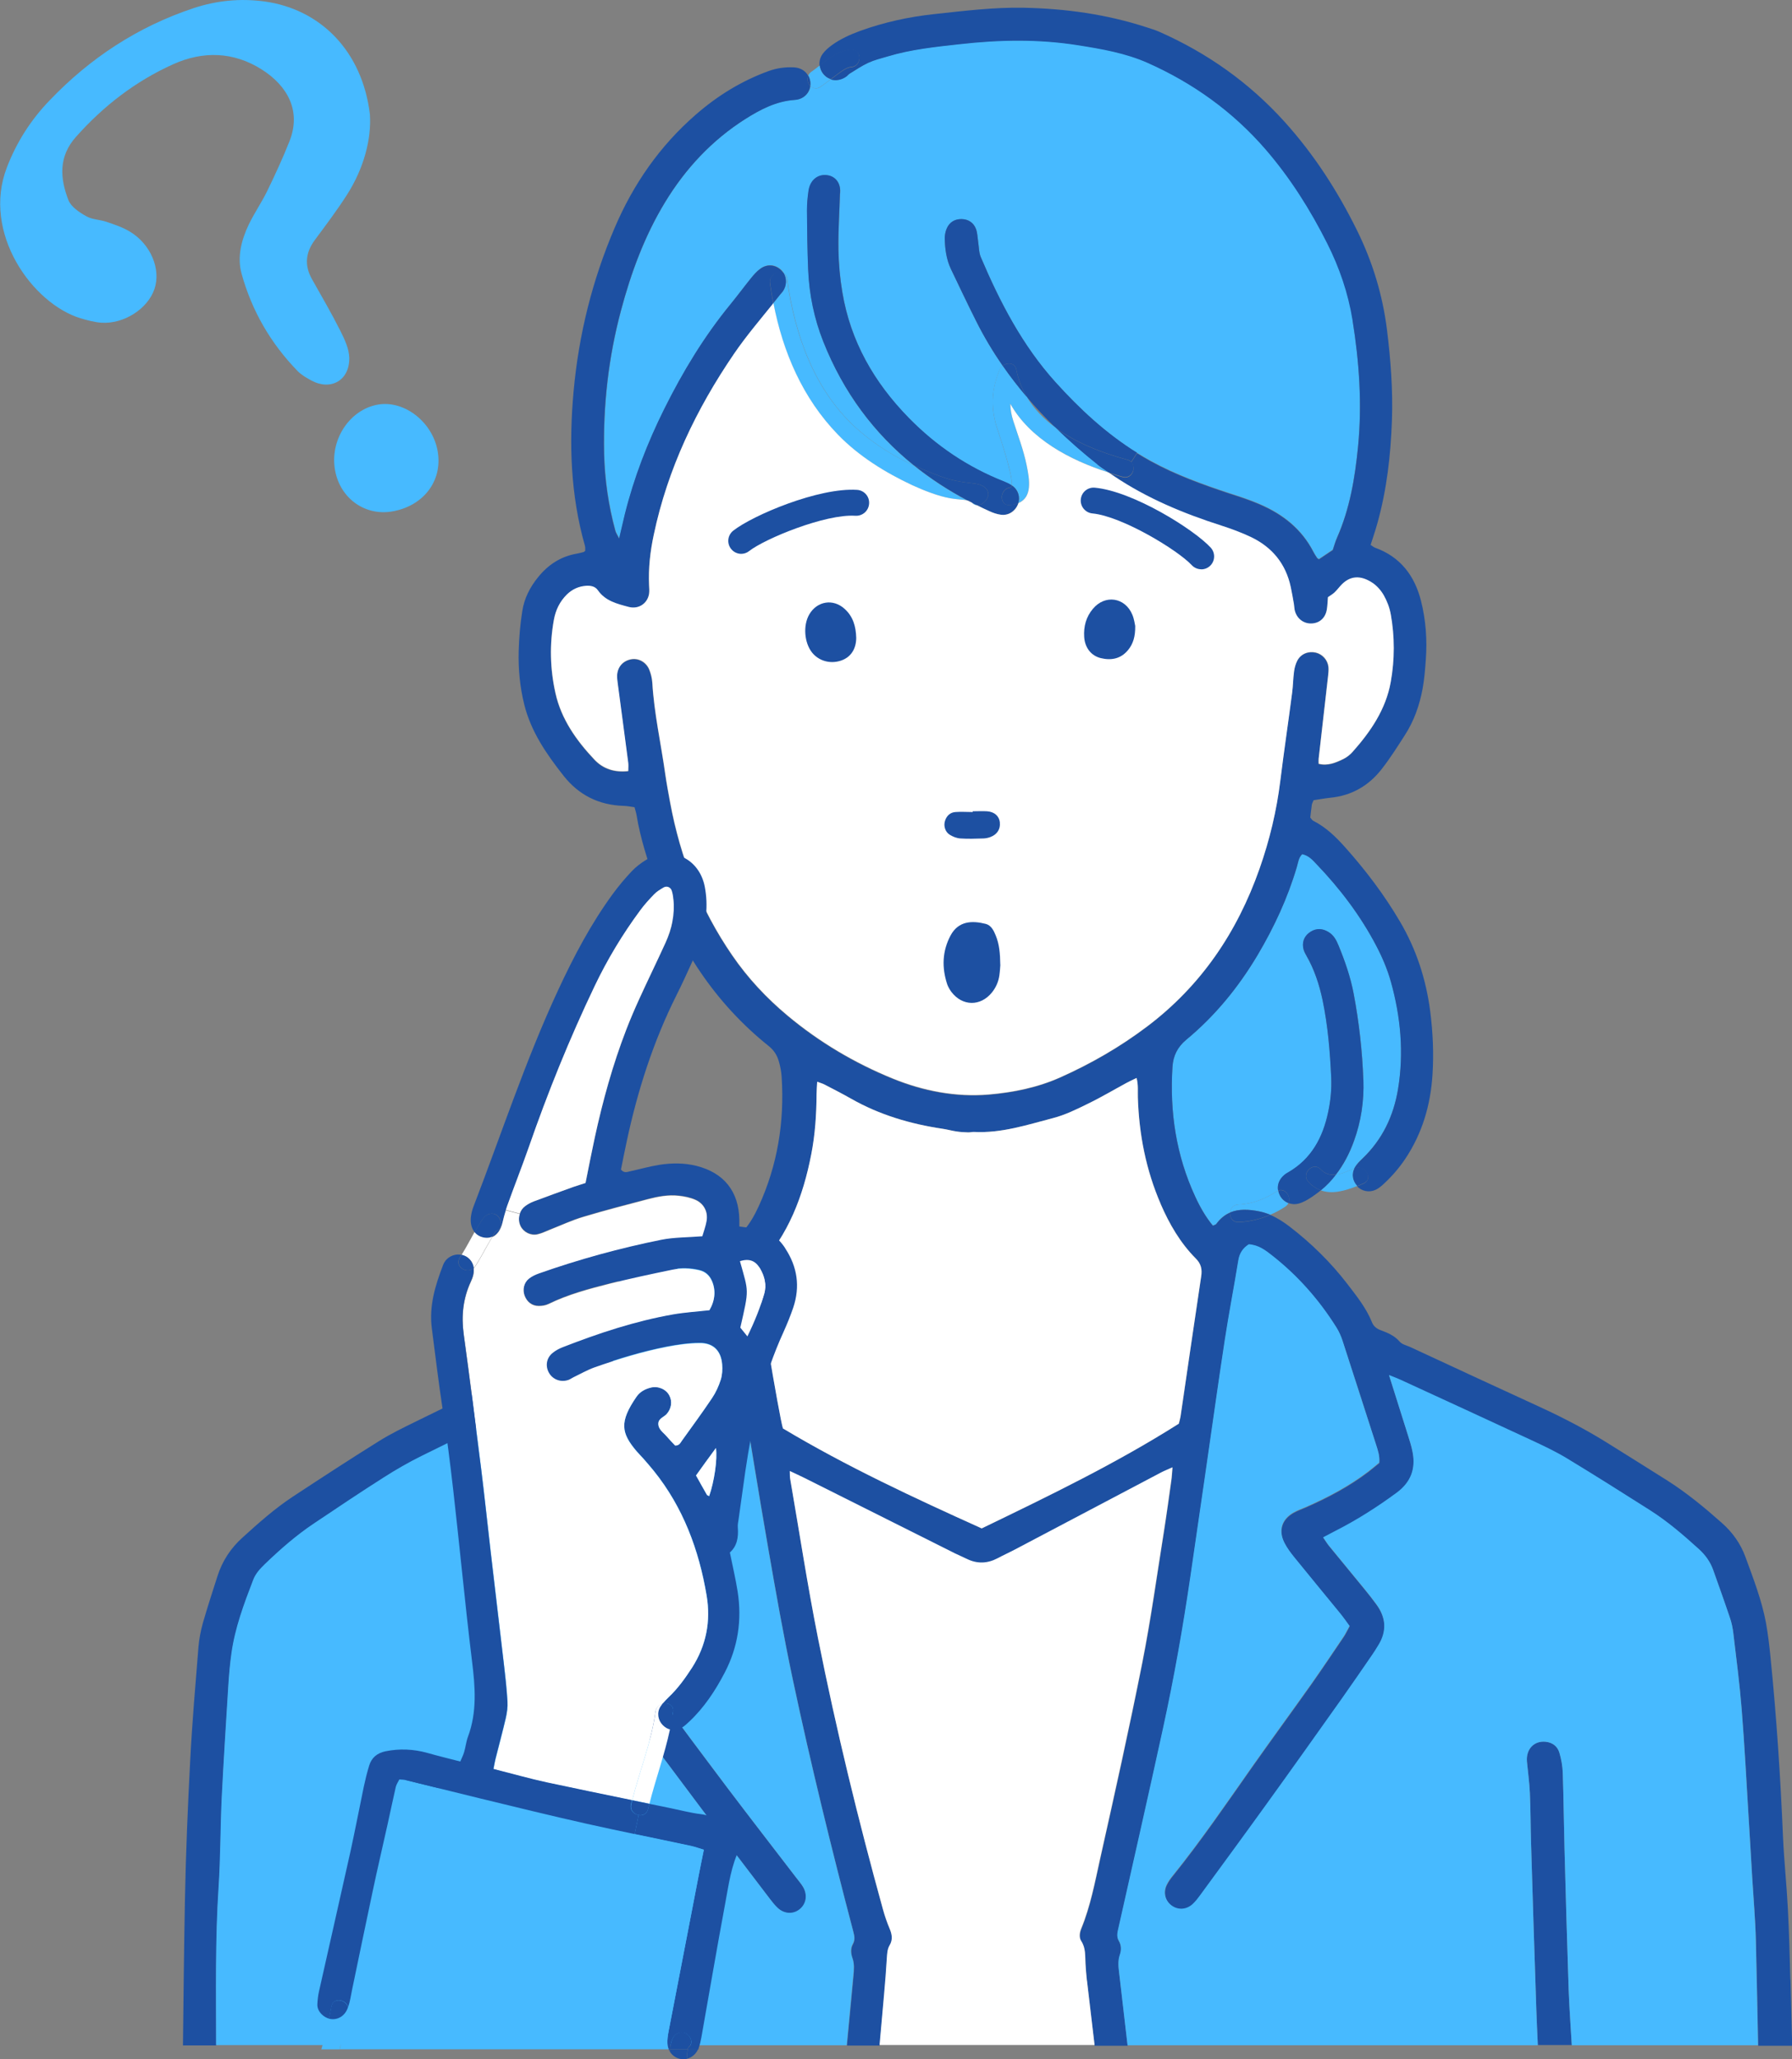 <?xml version="1.0" encoding="UTF-8"?>
<svg id="_イラスト" data-name="イラスト" xmlns="http://www.w3.org/2000/svg" viewBox="0 0 238.11 273.58">
  <rect x="0" y="0" width="238.11" height="273.58" fill="#808080" stroke="none"/>
  <defs>
    <style>
      .cls-1 {
        fill: #fff;
      }

      .cls-2 {
        fill: #47baff;
      }

      .cls-3 {
        fill: #1d50a2;
      }
    </style>
  </defs>
  <g>
    <g>
      <path class="cls-2" d="m184.82,130.4c1.3,4.67,1.75,9.44.95,14.26-.59,3.58-2.08,6.7-4.72,9.23-.37.35-.74.72-1,1.15-.04.06-.07.12-.1.18-.76.33-1.62.74-2.44.84,1.03-1.33,1.81-2.83,2.4-4.47.94-2.61,1.34-5.32,1.25-8.1-.14-3.84-.56-7.66-1.28-11.43-.42-2.2-1.15-4.32-2-6.4-.29-.72-.65-1.4-1.34-1.82-.77-.48-1.57-.53-2.36-.06-.77.48-1.15,1.2-1.02,2.11.05.36.23.73.42,1.06,1.06,1.85,1.72,3.85,2.16,5.92.71,3.39.99,6.84,1.15,10.29.07,1.55-.08,3.08-.4,4.58-.71,3.38-2.23,6.25-5.35,8.04-.17.09-.33.2-.48.32-.68.57-.97,1.33-.83,2.08-.08.03-.16.07-.25.13-1.47.97-3.24,1.66-5.01,1.71-.69.02-1.07.53-1.12,1.06-.68.29-1.31.78-1.85,1.53-.06.08-.21.1-.44.21-.96-1.16-1.71-2.48-2.35-3.87-2.53-5.47-3.4-11.23-3.02-17.21.09-1.48.66-2.64,1.83-3.62,3.83-3.17,6.94-6.98,9.48-11.25,2.2-3.71,4-7.58,5.22-11.72.17-.58.23-1.24.71-1.69.91.2,1.4.81,1.92,1.35,3.11,3.25,5.82,6.82,7.91,10.81.8,1.52,1.49,3.14,1.95,4.79Z"/>
      <path class="cls-2" d="m179.71,42.45c.9,5.58,1.29,11.18.74,16.84-.41,4.16-1.09,8.25-2.79,12.1-.23.52-.38,1.08-.57,1.64-.62.41-1.24.83-1.84,1.23-.13-.09-.2-.11-.23-.16-.18-.27-.36-.53-.5-.81-1.57-3.06-4.1-5.03-7.19-6.35-1.29-.56-2.63-.99-3.97-1.42-3.58-1.19-7.12-2.46-10.45-4.29-.62-.34-1.23-.7-1.83-1.07-4.1-2.55-7.61-5.82-10.84-9.39-4.39-4.86-7.36-10.6-9.9-16.57-.27-.62-.25-1.37-.36-2.05-.09-.56-.1-1.16-.28-1.69-.31-.86-1.02-1.33-1.92-1.34-.9-.02-1.62.41-1.98,1.26-.17.4-.26.86-.26,1.29.02,1.41.21,2.82.83,4.11,1.1,2.31,2.2,4.62,3.35,6.91,1.05,2.08,2.23,4.05,3.52,5.92-.19.14-.34.32-.43.54-1.02,2.51-1.18,4.81-.43,7.41.19.64,2.25,6.55,2.06,7.94-.31-.21-.66-.37-1-.51-4.83-1.9-9.04-4.74-12.67-8.45-4.6-4.69-7.74-10.15-8.83-16.69-.32-1.88-.49-3.81-.52-5.72-.04-2.43.13-4.86.2-7.28.21-1.45-.59-2.48-1.84-2.57-1.18-.09-2.12.71-2.33,2.05-.14.88-.22,1.78-.21,2.68.02,2.62.05,5.25.16,7.87.14,3.28.8,6.48,2.01,9.53,2.69,6.77,6.76,12.19,12.04,16.44-2.61-1.2-5-2.66-7.3-4.65-5.88-5.1-8.53-12.68-9.56-20.18-.05-.35-.21-.57-.42-.7-.08-.15-.2-.3-.33-.43-.78-.77-1.88-.88-2.8-.2-.46.33-.85.78-1.21,1.22-.92,1.14-1.8,2.33-2.73,3.47-3.51,4.28-6.35,8.98-8.81,13.92-2.23,4.48-4.03,9.13-5.24,13.99-.24.98-.46,1.96-.76,3.23-.26-.51-.44-.76-.51-1.04-.91-3.35-1.41-6.77-1.49-10.24-.14-6.43.58-12.78,2.24-19,1.34-5.03,3.13-9.89,5.84-14.36,2.73-4.5,6.24-8.27,10.7-11.1,2-1.26,4.09-2.36,6.55-2.53,1.14-.07,1.93-.85,2.07-1.84.32.35.83.49,1.34.13.47-.32.92-.68,1.38-1.02.67.21,1.44.08,2.09-.39.15-.11.27-.28.43-.38.82-.5,1.61-1.04,2.47-1.44.81-.37,1.69-.59,2.55-.84,3.14-.95,6.38-1.28,9.63-1.64,5.24-.59,10.46-.69,15.69.14,3.17.5,6.34,1.05,9.27,2.35,6.04,2.69,11.31,6.47,15.66,11.49,3.29,3.81,5.94,8.02,8.19,12.49,1.62,3.22,2.78,6.6,3.36,10.17Z"/>
      <path class="cls-3" d="m237.89,262.94c-.08-3.14-.17-6.27-.33-9.4-.16-3.13-.5-6.26-.64-9.39-.34-8.06-.87-16.11-1.68-24.13-.15-1.47-.32-2.93-.58-4.38-.56-3.03-1.68-5.9-2.73-8.78-.65-1.78-1.71-3.27-3.13-4.53-2.3-2.04-4.67-4-7.27-5.65-2.53-1.61-5.1-3.19-7.64-4.79-2.98-1.88-6.1-3.51-9.3-4.98-5.76-2.64-11.5-5.31-17.24-7.97-.47-.21-1.05-.33-1.36-.69-.71-.83-1.62-1.19-2.58-1.55-.48-.18-.89-.49-1.1-1.01-.77-1.93-2.07-3.53-3.31-5.15-2.2-2.86-4.76-5.36-7.61-7.56-.82-.63-1.68-1.19-2.61-1.58-1.34.58-2.78.92-4.21.97-.81.02-1.19-.64-1.12-1.27-.68.29-1.31.78-1.85,1.53-.06.08-.21.1-.44.21-.96-1.16-1.71-2.48-2.35-3.87-2.53-5.47-3.4-11.23-3.02-17.21.09-1.48.66-2.64,1.83-3.62,3.83-3.17,6.94-6.98,9.48-11.25,2.2-3.71,4-7.58,5.22-11.72.17-.58.23-1.24.71-1.69.91.2,1.4.81,1.92,1.35,3.11,3.25,5.82,6.82,7.91,10.81.8,1.52,1.49,3.14,1.95,4.79,1.3,4.67,1.75,9.44.95,14.26-.59,3.58-2.08,6.7-4.72,9.23-.37.35-.74.72-1,1.15-.04.06-.07.12-.1.18.02,0,.03-.01.05-.02,1.37-.58,2.56,1.43,1.18,2.02-.28.12-.56.24-.85.35.6.64,1.57.86,2.41.49.35-.15.66-.39.95-.64,1.14-1.03,2.16-2.18,3.02-3.46,2.27-3.39,3.38-7.15,3.64-11.19.18-2.82.06-5.62-.3-8.43-.55-4.25-1.84-8.23-4.01-11.92-2.08-3.55-4.55-6.81-7.28-9.87-1.25-1.4-2.56-2.68-4.26-3.54-.15-.08-.25-.27-.39-.43.07-.57.13-1.15.21-1.71.03-.18.14-.35.23-.59.73-.11,1.48-.25,2.24-.33,2.84-.28,5.11-1.61,6.83-3.83,1.1-1.41,2.06-2.93,3.03-4.44,1.24-1.9,1.98-4.02,2.39-6.23.23-1.26.33-2.54.42-3.81.2-2.64.01-5.27-.63-7.82-.84-3.35-2.74-5.88-6.12-7.09-.17-.06-.31-.2-.58-.37.3-.95.63-1.9.9-2.88,1.25-4.47,1.77-9.04,1.93-13.66.14-4.04-.16-8.05-.66-12.06-.58-4.63-1.92-9.01-3.97-13.17-2.59-5.25-5.74-10.14-9.68-14.49-4.66-5.15-10.21-9.08-16.56-11.89-.58-.26-1.2-.44-1.81-.64-5.28-1.71-10.71-2.46-16.24-2.57-3.98-.08-7.92.42-11.86.84-3.38.36-6.69,1.08-9.89,2.24-1.33.49-2.61,1.06-3.76,1.9-.45.33-.91.72-1.23,1.18-.34.48-.46,1.05-.39,1.57,1.26-.99,2.59-2.05,4.17-2.15,1.5-.09,1.49,2.25,0,2.33-.69.04-1.59.81-2.16,1.22-.18.13-.36.27-.54.4.67.21,1.44.08,2.09-.39.15-.11.27-.28.43-.38.82-.5,1.61-1.04,2.47-1.44.81-.37,1.69-.59,2.55-.84,3.14-.95,6.38-1.28,9.63-1.64,5.24-.59,10.46-.69,15.69.14,3.17.5,6.34,1.05,9.27,2.35,6.04,2.69,11.31,6.47,15.66,11.49,3.29,3.81,5.94,8.02,8.19,12.49,1.62,3.22,2.78,6.6,3.36,10.17.9,5.58,1.29,11.18.74,16.84-.41,4.16-1.09,8.25-2.79,12.1-.23.52-.38,1.08-.57,1.64-.62.41-1.24.83-1.84,1.23-.13-.09-.2-.11-.23-.16-.18-.27-.36-.53-.5-.81-1.57-3.06-4.1-5.03-7.19-6.35-1.29-.56-2.63-.99-3.97-1.42-3.58-1.19-7.12-2.46-10.45-4.29-.62-.34-1.23-.7-1.83-1.07l-.77,1.21c.74.72.1,2.3-1.13,1.97-.63-.17-1.26-.35-1.89-.56.25.16.49.32.74.49,4.4,2.95,9.23,4.95,14.24,6.56,1.33.43,2.66.92,3.93,1.52,2.83,1.34,4.64,3.55,5.3,6.65.16.75.29,1.51.42,2.26.06.32.06.64.14.95.32,1.08,1.24,1.71,2.31,1.62,1-.08,1.73-.75,1.92-1.83.1-.55.1-1.12.15-1.66.32-.22.61-.38.84-.6.28-.26.52-.56.77-.85,1.29-1.49,2.76-1.48,4.28-.47.62.41,1.16,1.03,1.53,1.67.43.76.77,1.63.92,2.5.52,2.98.52,5.99,0,8.98-.65,3.66-2.67,6.6-5.08,9.31-.33.37-.76.71-1.21.93-1.01.5-2.07.94-3.29.64,0-.3-.02-.49,0-.67.42-3.69.84-7.38,1.26-11.06.04-.38.08-.77.04-1.14-.1-.92-.8-1.69-1.67-1.9-.98-.24-1.98.15-2.46,1.05-.24.44-.38.95-.44,1.45-.13.95-.13,1.91-.26,2.87-.51,3.87-1.09,7.73-1.56,11.61-.49,4.02-1.43,7.93-2.77,11.74-2.96,8.42-7.75,15.52-14.93,20.95-3.6,2.72-7.46,4.95-11.56,6.77-3.01,1.34-6.22,2-9.48,2.27-4.41.37-8.69-.46-12.76-2.12-5.06-2.06-9.74-4.83-13.95-8.34-2.82-2.35-5.3-5-7.38-8.03-4.24-6.16-6.89-12.97-8.25-20.3-.23-1.26-.47-2.52-.65-3.78-.56-4.05-1.48-8.06-1.72-12.16-.03-.56-.18-1.14-.39-1.68-.41-1.04-1.46-1.61-2.45-1.41-1.08.21-1.79,1.04-1.84,2.15,0,.32.03.64.07.96.47,3.55.95,7.1,1.41,10.65.05.35,0,.71,0,1.09-1.83.2-3.33-.29-4.49-1.52-2.39-2.54-4.4-5.36-5.18-8.84-.71-3.22-.79-6.48-.21-9.73.23-1.29.78-2.43,1.72-3.36.71-.7,1.57-1.09,2.57-1.16.6-.04,1.19.07,1.55.59,1,1.44,2.57,1.81,4.11,2.22,1.28.34,2.48-.44,2.7-1.75.06-.37.03-.77,0-1.15-.1-2.25.15-4.48.62-6.68,1.84-8.78,5.65-16.7,10.67-24.06,1.6-2.34,3.44-4.51,5.23-6.72-.17-.88-.32-1.76-.44-2.65-.16-1.13,1.13-1.76,1.83-1.32-.08-.15-.2-.3-.33-.43-.78-.77-1.88-.88-2.8-.2-.46.33-.85.78-1.21,1.22-.92,1.14-1.8,2.33-2.73,3.47-3.51,4.28-6.35,8.98-8.81,13.92-2.23,4.48-4.03,9.13-5.24,13.99-.24.98-.46,1.96-.76,3.23-.26-.51-.44-.76-.51-1.04-.91-3.35-1.41-6.77-1.49-10.24-.14-6.43.58-12.78,2.24-19,1.34-5.03,3.13-9.89,5.84-14.36,2.73-4.5,6.24-8.27,10.7-11.1,2-1.26,4.09-2.36,6.55-2.53,1.14-.07,1.93-.85,2.07-1.84-.33-.35-.47-.91-.27-1.37-.32-.58-.93-1.07-1.9-1.12-1.17-.06-2.29.1-3.39.5-3.59,1.31-6.78,3.28-9.66,5.79-4.77,4.15-8.28,9.21-10.76,15.01-2.97,6.94-4.77,14.16-5.46,21.69-.63,6.94-.42,13.81,1.5,20.56.07.23.03.49.04.68-.12.09-.16.15-.22.16-.31.08-.62.17-.93.22-2.12.37-3.79,1.48-5.12,3.13-1.07,1.31-1.83,2.81-2.09,4.48-.28,1.76-.43,3.56-.48,5.34-.06,2.37.16,4.73.73,7.05.9,3.65,2.97,6.63,5.24,9.51,2.02,2.56,4.69,3.89,7.96,3.99.49.01.98.12,1.46.18.11.42.22.73.27,1.04.51,3.11,1.48,6.09,2.54,9.04,3.08,8.54,7.87,15.92,15.01,21.64.7.56,1.12,1.22,1.35,2.02.2.67.33,1.37.38,2.07.39,5.99-.54,11.74-3.05,17.21-.53,1.15-1.14,2.27-2.05,3.29-.25-.21-.46-.35-.62-.54-.88-1.08-2.05-1.44-3.39-1.49-1.45-.05-2.81.28-4.05.99-.94.54-1.86,1.14-2.68,1.84-2.69,2.29-5.16,4.8-7.19,7.7-1.03,1.46-2.15,2.88-2.78,4.58-.28.73-.84,1.09-1.5,1.38-.52.23-1.2.36-1.51.77-.59.77-1.41,1.08-2.2,1.47-5.86,2.88-11.73,5.72-17.58,8.6-1.67.82-3.35,1.63-4.91,2.61-3.85,2.4-7.66,4.89-11.45,7.38-2.41,1.59-4.56,3.51-6.7,5.45-1.56,1.41-2.66,3.1-3.3,5.09-.66,2.07-1.34,4.14-1.94,6.23-.29,1.04-.5,2.12-.59,3.2-.4,4.98-.83,9.95-1.09,14.94-.33,6.27-.59,12.54-.71,18.81-.12,6.39-.19,12.79-.26,19.18h4.43c0-7-.13-14,.33-21,.26-3.96.23-7.94.42-11.9.24-4.99.56-9.97.88-14.95.08-1.4.21-2.81.41-4.2.47-3.38,1.66-6.56,2.88-9.73.33-.86.93-1.52,1.58-2.14,2.03-1.96,4.15-3.81,6.5-5.38,3.08-2.07,6.17-4.13,9.3-6.13,1.61-1.03,3.29-1.99,5-2.84,6.13-3.04,12.29-6.02,18.44-9.02.34-.16.69-.28,1.24-.51-.13.68-.19,1.17-.32,1.63-.51,1.78-1.06,3.55-1.59,5.33-.29.98-.61,1.96-.82,2.96-.47,2.27.1,4.19,2.1,5.54.32.22.62.45.94.67,2.3,1.63,4.73,3.04,7.29,4.25.56.27,1.12.57,1.81.93-.43.59-.78,1.11-1.17,1.61-1.81,2.33-3.67,4.61-5.42,6.98-1.8,2.43-1.79,3.81-.19,6.32.17.27.35.54.54.8,1.43,1.97,2.84,3.94,4.29,5.9,3.32,4.47,6.64,8.94,9.99,13.39,3.04,4.04,6.11,8.05,9.17,12.08.31.41.63.82,1,1.16.91.85,2.09.9,2.96.18.86-.7,1.05-1.89.43-2.95-.26-.44-.61-.83-.91-1.23-3.04-3.96-6.1-7.9-9.11-11.89-3.32-4.39-6.6-8.81-9.87-13.24-1.45-1.95-2.83-3.95-4.22-5.94-.29-.41-.49-.88-.77-1.39.43-.61.82-1.19,1.25-1.74,1.93-2.47,3.89-4.93,5.8-7.41.55-.71,1.08-1.45,1.45-2.25.69-1.54.17-2.92-1.32-3.74-.5-.28-1.05-.45-1.58-.7-1.9-.91-3.83-1.78-5.69-2.75-1.53-.8-2.93-1.82-4.19-2.84-.3-.99,0-1.77.25-2.56,1.37-4.6,2.75-9.19,4.15-13.78.2-.67.47-1.33.82-1.93,2.15-3.61,4.83-6.77,8.05-9.46.63-.53,1.33-1,2.06-1.4.42-.23.94-.27,1.3-.36.92.66,1.31,1.41,1.45,2.35.15,1.01.48,1.99.66,2.99.7,3.97,1.4,7.94,2.06,11.91,1.25,7.45,2.43,14.91,3.72,22.34,1.02,5.86,2.05,11.73,3.29,17.55,2.38,11.2,5.11,22.33,8.02,33.4.15.57.26,1.09-.06,1.66-.32.58-.27,1.25-.05,1.87.27.75.2,1.51.13,2.27-.3,3.1-.59,6.21-.88,9.31h4.35c.2-2.21.39-4.42.59-6.63.15-1.65.28-3.31.38-4.97.04-.58.06-1.14.37-1.66.44-.72.33-1.44,0-2.2-.35-.82-.64-1.67-.88-2.53-3.29-11.91-6.22-23.9-8.63-36.01-1.4-7.03-2.48-14.11-3.7-21.17-.05-.29-.04-.59-.06-1.09.75.36,1.32.61,1.88.89,6.69,3.35,13.38,6.7,20.08,10.06.52.26,1.05.47,1.57.73,1.36.67,2.71.63,4.05-.07.79-.42,1.6-.79,2.4-1.21,6.45-3.4,12.9-6.81,19.35-10.2.44-.23.91-.41,1.52-.69-.06.68-.08,1.18-.15,1.68-.32,2.28-.63,4.56-.99,6.83-.93,5.81-1.72,11.65-2.87,17.42-1.73,8.72-3.67,17.41-5.61,26.08-.7,3.11-1.28,6.27-2.5,9.25-.23.56-.31,1.19,0,1.68.61.93.5,1.96.56,2.97.05.77.1,1.54.19,2.3.33,2.85.67,5.71,1.01,8.56h4.39c-.37-3.19-.73-6.38-1.11-9.56-.1-.83-.2-1.64.08-2.46.21-.63.21-1.28-.13-1.86-.33-.56-.19-1.1-.06-1.67,1.99-8.87,4.01-17.72,5.94-26.6,1.46-6.69,2.65-13.43,3.64-20.21.67-4.56,1.33-9.12,1.99-13.68.85-5.89,1.67-11.78,2.57-17.67.54-3.54,1.23-7.06,1.8-10.59.16-.97.63-1.63,1.39-2.11,1.3.07,2.22.79,3.12,1.5,3.4,2.68,6.23,5.88,8.53,9.55.34.54.6,1.14.8,1.74,1.51,4.62,3,9.25,4.48,13.88.23.72.48,1.45.4,2.34-.46.37-.94.78-1.44,1.17-2.56,1.95-5.39,3.44-8.32,4.73-.53.23-1.07.42-1.58.7-1.62.89-2.1,2.41-1.24,4.07.35.68.82,1.3,1.3,1.9,2.01,2.49,4.06,4.95,6.08,7.43.44.54.84,1.11,1.26,1.69-.3.54-.51,1-.79,1.42-1.43,2.12-2.86,4.25-4.33,6.34-2.59,3.66-5.24,7.27-7.82,10.93-3.42,4.87-6.78,9.79-10.51,14.43-.32.39-.63.82-.85,1.27-.49,1-.21,2.11.64,2.74.86.63,1.97.59,2.81-.18.37-.34.69-.76.99-1.17,2.91-3.98,5.83-7.95,8.71-11.95,3.4-4.73,6.78-9.47,10.15-14.22,1.37-1.93,2.71-3.89,4.05-5.84.26-.37.48-.76.72-1.13,1.21-1.9,1.1-3.75-.23-5.54-.49-.67-1-1.33-1.53-1.97-1.58-1.94-3.17-3.86-4.75-5.79-.26-.32-.48-.69-.77-1.11.63-.34,1.13-.61,1.64-.86,2.86-1.45,5.55-3.16,8.13-5.07,1.86-1.37,2.54-3.14,2.12-5.36-.08-.44-.19-.88-.32-1.3-.35-1.16-.73-2.32-1.09-3.48-.54-1.7-1.07-3.4-1.73-5.49.77.31,1.18.46,1.58.65,5.75,2.64,11.51,5.28,17.25,7.96,1.62.76,3.26,1.52,4.78,2.44,3.72,2.25,7.4,4.58,11.07,6.91,2.33,1.48,4.41,3.28,6.46,5.13.87.79,1.54,1.7,1.94,2.82.75,2.11,1.5,4.22,2.22,6.34.22.66.37,1.37.45,2.06.4,3.37.84,6.74,1.11,10.12.38,4.72.62,9.45.91,14.18.17,2.68.32,5.37.48,8.05.17,2.81.42,5.62.49,8.43.11,4.65.21,9.3.3,13.95h4.51c-.07-2.92-.14-5.84-.22-8.76Zm-78.28-93.35c-.93,6.2-1.83,12.4-2.74,18.6-.05.31-.14.62-.23.95-8.35,5.28-17.2,9.57-26.19,13.91-8.97-4.04-17.94-8.21-26.41-13.28-.47-1.44-3.5-19.59-3.53-21.05.09-.13.19-.3.32-.43,3.94-4.22,5.89-9.37,6.97-14.92.52-2.64.69-5.33.71-8.02,0-.5.05-.99.08-1.64.41.15.7.23.97.37,1.19.62,2.39,1.23,3.55,1.89,3.78,2.15,7.86,3.35,12.14,3.99.63.09,1.25.27,1.88.36.5.08,1.01.1,1.52.12.26,0,.51-.07.77-.06,3.64.19,7.06-.94,10.51-1.84,1.59-.41,3.11-1.16,4.6-1.89,1.78-.87,3.49-1.88,5.23-2.82.38-.21.77-.38,1.27-.62.25.96.14,1.78.17,2.58.15,4.91,1.08,9.65,3.04,14.17,1.16,2.67,2.6,5.15,4.65,7.22.72.72.87,1.45.73,2.41Z"/>
      <path class="cls-3" d="m208.43,264.28c-.21-6.27-.38-12.53-.55-18.8-.09-3.32-.12-6.65-.23-9.98-.03-.88-.19-1.78-.44-2.63-.25-.85-.9-1.38-1.82-1.48-1.55-.17-2.65.98-2.5,2.63.13,1.4.33,2.79.39,4.19.1,2.24.09,4.48.16,6.72.22,7.29.44,14.58.69,21.86.06,1.63.13,3.27.21,4.9h4.51c-.14-2.48-.33-4.95-.42-7.42Z"/>
      <path class="cls-3" d="m180.01,155.19c1.37-.58,2.56,1.43,1.18,2.02-.28.12-.56.24-.85.35-.01-.01-.03-.03-.04-.04-.59-.66-.74-1.52-.34-2.31.02,0,.03-.01.05-.02Z"/>
      <path class="cls-3" d="m181.16,143.47c.1,2.78-.3,5.49-1.25,8.1-.59,1.64-1.37,3.15-2.4,4.47-.72.09-1.42-.05-2.01-.68-1.02-1.11-2.66.55-1.65,1.65.51.56,1.07.92,1.65,1.12-.4.34-.83.65-1.28.95-.48.31-.99.61-1.53.78-.52.17-1.05.14-1.51-.04.4-.85-.41-2.03-1.36-1.66-.14-.75.15-1.51.83-2.08.14-.12.31-.23.48-.32,3.12-1.79,4.64-4.65,5.35-8.04.32-1.5.47-3.03.4-4.58-.16-3.45-.44-6.9-1.15-10.29-.44-2.07-1.09-4.07-2.16-5.92-.19-.33-.37-.69-.42-1.06-.13-.91.25-1.64,1.02-2.11.78-.48,1.58-.42,2.36.06.7.42,1.05,1.1,1.34,1.82.85,2.07,1.59,4.19,2,6.4.71,3.77,1.14,7.59,1.28,11.43Z"/>
      <path class="cls-2" d="m180.3,157.52s.03.03.04.04c-1.61.64-3.31,1.13-4.83.58.76-.63,1.43-1.33,2.01-2.09.82-.1,1.68-.51,2.44-.84-.4.78-.25,1.64.34,2.31Z"/>
      <path class="cls-3" d="m175.51,155.37c.58.63,1.28.77,2.01.68-.58.77-1.25,1.47-2.01,2.09-.58-.21-1.13-.56-1.65-1.12-1.02-1.1.63-2.76,1.65-1.65Z"/>
      <path class="cls-3" d="m169.83,158.18c.95-.36,1.76.81,1.36,1.66-.47-.18-.87-.53-1.12-.99-.12-.22-.2-.44-.23-.67Z"/>
      <path class="cls-2" d="m171.19,159.84c-.08.18-.22.35-.43.48-.62.41-1.28.77-1.98,1.06-.48-.2-.97-.35-1.48-.45-1.36-.27-2.69-.34-3.85.15.05-.54.43-1.04,1.12-1.06,1.77-.05,3.54-.74,5.01-1.71.08-.06.16-.1.25-.13.04.22.12.45.23.67.25.46.65.81,1.12.99Z"/>
      <path class="cls-3" d="m168.78,161.38c-1.34.58-2.78.92-4.21.97-.81.02-1.19-.64-1.12-1.27,1.16-.49,2.49-.42,3.85-.15.51.1,1,.26,1.48.45Z"/>
      <path class="cls-3" d="m151.08,60.15l-.77,1.21c-.13-.13-.29-.23-.51-.28-3.25-.88-6.77-2.21-9.58-4.28-1.32-1.29-2.59-2.64-3.78-4.05-.65-1.08-1.12-2.28-1.39-3.62-.19-.97-1.2-1.01-1.82-.54-1.3-1.87-2.48-3.84-3.52-5.92-1.15-2.28-2.24-4.6-3.35-6.91-.62-1.3-.8-2.7-.83-4.11,0-.43.09-.9.26-1.29.36-.85,1.08-1.27,1.98-1.26.91.02,1.61.49,1.92,1.34.19.53.2,1.13.28,1.69.11.69.09,1.43.36,2.05,2.54,5.97,5.52,11.71,9.9,16.57,3.23,3.58,6.74,6.84,10.84,9.39Z"/>
      <path class="cls-3" d="m150.31,61.36c.74.72.1,2.3-1.13,1.97-.63-.17-1.26-.35-1.89-.56-.5-.33-1.01-.66-1.48-1.03-1.96-1.56-3.83-3.2-5.6-4.93,2.81,2.07,6.33,3.4,9.58,4.28.22.06.39.16.51.28Z"/>
      <path class="cls-2" d="m145.81,61.73c.47.37.98.7,1.48,1.03-5.14-1.64-10.43-4.45-13.05-9.12.01.74.13,1.48.39,2.27.63,1.96,1.36,3.86,1.77,5.87.42,2.03.76,4.25-1.09,5.05.25-.8,0-1.69-.7-2.24-.06-.04-.11-.08-.17-.12.2-1.39-1.87-7.3-2.06-7.94-.75-2.6-.59-4.9.43-7.41.09-.22.24-.4.43-.54,1,1.45,2.07,2.83,3.21,4.16.94,1.6,2.25,2.93,3.78,4.05,1.76,1.74,3.64,3.37,5.6,4.93Z"/>
      <path class="cls-3" d="m134.6,64.6c.7.55.95,1.44.7,2.24-.29.13-.65.22-1.06.27-1.49.17-1.48-2.17,0-2.33.11-.01.17-.12.19-.29.06.04.12.08.17.12Z"/>
      <path class="cls-3" d="m135.3,66.84c-.02.06-.04.12-.06.17-.38.94-1.3,1.52-2.29,1.37-.5-.07-1-.24-1.46-.45-.57-.26-1.13-.52-1.68-.8.21.01.43-.04.66-.19.41-.27.62-.5.8-.96.14-.38-.02-.87-.3-1.13-.51-.5-1.22-.58-1.9-.66-1.39-.16-2.62-.36-3.94-.85-1.28-.47-2.52-.97-3.7-1.52-5.27-4.24-9.35-9.67-12.04-16.44-1.21-3.05-1.87-6.25-2.01-9.53-.11-2.62-.14-5.24-.16-7.87,0-.89.08-1.79.21-2.68.21-1.34,1.16-2.14,2.33-2.05,1.26.09,2.05,1.12,1.84,2.57-.07,2.43-.24,4.86-.2,7.28.03,1.91.2,3.84.52,5.72,1.09,6.53,4.23,11.99,8.83,16.69,3.63,3.71,7.84,6.55,12.67,8.45.35.14.7.3,1,.51-.02.18-.08.28-.19.29-1.48.17-1.49,2.51,0,2.33.42-.05.77-.14,1.06-.27Z"/>
      <path class="cls-3" d="m135.05,49.13c.26,1.34.74,2.54,1.39,3.62-1.14-1.33-2.21-2.72-3.21-4.16.63-.47,1.63-.43,1.82.54Z"/>
      <path class="cls-3" d="m130.97,64.85c.28.27.44.76.3,1.13-.18.46-.39.69-.8.96-.23.15-.45.21-.66.19-.23-.11-.46-.23-.69-.35-.07-.07-.12-.14-.16-.21-.13-.02-.26-.05-.39-.07-2.58-1.37-4.96-2.92-7.14-4.68,1.19.55,2.42,1.05,3.7,1.52,1.32.49,2.55.69,3.94.85.69.08,1.39.16,1.9.66Z"/>
      <path class="cls-2" d="m129.12,66.79c.23.12.46.24.69.35-.27-.01-.51-.15-.69-.35Z"/>
      <path class="cls-3" d="m128.96,66.58c.05.07.1.14.16.21-.19-.09-.37-.19-.56-.28.13.03.27.06.39.07Z"/>
      <path class="cls-2" d="m128.56,66.5c-.19-.04-.37-.08-.48-.09-.61-.06-1.22-.11-1.82-.21-1.59-.27-3.58-1.06-5.06-1.74-3.59-1.68-7.1-3.85-9.88-6.72-4.69-4.84-7.31-10.96-8.57-17.47.3-.38.61-.76.91-1.14.12-.15.27-.28.37-.44.5-.74.52-1.68.1-2.39.21.13.37.35.42.7,1.04,7.5,3.69,15.08,9.56,20.18,2.3,1.99,4.69,3.45,7.3,4.65,2.18,1.76,4.56,3.31,7.14,4.68Z"/>
      <path class="cls-3" d="m113.08,6.56c1.5-.09,1.49,2.25,0,2.33-.69.04-1.59.81-2.16,1.22-.18.13-.36.27-.54.4-.27-.08-.52-.22-.74-.42-.41-.36-.66-.86-.73-1.39,1.26-.99,2.59-2.05,4.17-2.15Z"/>
      <g>
        <path class="cls-2" d="m204.13,266.8c-.25-7.29-.47-14.58-.69-21.86-.07-2.24-.06-4.48-.16-6.72-.06-1.4-.26-2.8-.39-4.19-.14-1.65.95-2.8,2.5-2.63.92.1,1.58.62,1.82,1.48.25.85.41,1.75.44,2.63.11,3.32.14,6.65.23,9.98.17,6.27.34,12.54.55,18.8.09,2.48.28,4.95.42,7.42h24.75c-.09-4.65-.19-9.3-.3-13.95-.07-2.81-.32-5.62-.49-8.43-.16-2.68-.31-5.37-.48-8.05-.29-4.73-.53-9.46-.91-14.18-.27-3.38-.71-6.75-1.11-10.12-.08-.69-.22-1.4-.45-2.06-.71-2.12-1.47-4.23-2.22-6.34-.39-1.11-1.06-2.03-1.94-2.82-2.04-1.85-4.13-3.65-6.46-5.13-3.67-2.33-7.35-4.66-11.07-6.91-1.53-.92-3.16-1.69-4.78-2.44-5.74-2.67-11.5-5.31-17.25-7.96-.4-.19-.82-.34-1.58-.65.66,2.09,1.19,3.79,1.73,5.49.36,1.16.74,2.32,1.09,3.48.13.42.24.86.32,1.3.42,2.23-.27,3.99-2.12,5.36-2.58,1.9-5.27,3.62-8.13,5.07-.51.26-1.01.53-1.64.86.29.43.51.79.77,1.11,1.58,1.94,3.17,3.86,4.75,5.79.53.64,1.04,1.3,1.53,1.97,1.33,1.79,1.44,3.64.23,5.54-.24.38-.46.77-.72,1.13-1.34,1.95-2.68,3.9-4.05,5.84-3.37,4.75-6.74,9.5-10.15,14.22-2.88,4-5.8,7.97-8.71,11.95-.3.41-.62.83-.99,1.17-.84.77-1.96.82-2.81.18-.85-.63-1.13-1.74-.64-2.74.22-.46.52-.88.85-1.27,3.73-4.64,7.09-9.56,10.51-14.43,2.58-3.66,5.23-7.28,7.82-10.93,1.47-2.09,2.9-4.22,4.33-6.34.28-.42.49-.88.79-1.42-.42-.58-.82-1.15-1.26-1.69-2.02-2.48-4.07-4.94-6.08-7.43-.48-.59-.95-1.22-1.3-1.9-.86-1.66-.38-3.18,1.24-4.07.5-.28,1.05-.47,1.58-.7,2.94-1.29,5.76-2.78,8.32-4.73.5-.38.98-.8,1.44-1.17.08-.89-.17-1.62-.4-2.34-1.49-4.63-2.98-9.26-4.48-13.88-.2-.6-.46-1.2-.8-1.74-2.3-3.67-5.12-6.87-8.53-9.55-.9-.71-1.82-1.42-3.12-1.5-.75.48-1.23,1.13-1.39,2.11-.57,3.53-1.26,7.05-1.8,10.59-.9,5.88-1.71,11.77-2.57,17.67-.66,4.56-1.33,9.12-1.99,13.68-.99,6.78-2.18,13.52-3.64,20.21-1.93,8.88-3.95,17.73-5.94,26.6-.13.56-.27,1.11.06,1.67.35.58.35,1.24.13,1.86-.28.82-.18,1.63-.08,2.46.38,3.19.73,6.38,1.11,9.56h54.52c-.08-1.63-.15-3.26-.21-4.9Z"/>
        <path class="cls-2" d="m53.86,260.65c0-7.88,0-14.6,0-21.32,0-1.21.05-2.43.14-3.64.04-.5.18-1.01.38-1.47.46-1.02,1.46-1.47,2.54-1.23.94.21,1.63,1.03,1.71,2.06.02.26.04.53-.03.77-.4,1.32-.28,2.67-.28,4-.04,8.39-.05,16.77-.12,25.15-.02,2.25-.13,4.49-.22,6.74h54.53c.3-3.1.59-6.21.88-9.31.07-.77.14-1.52-.13-2.27-.22-.62-.28-1.28.05-1.87.32-.57.21-1.08.06-1.66-2.91-11.07-5.64-22.2-8.02-33.4-1.24-5.82-2.27-11.69-3.29-17.55-1.3-7.44-2.48-14.9-3.72-22.34-.67-3.97-1.36-7.95-2.06-11.91-.18-1-.51-1.98-.66-2.99-.14-.95-.53-1.69-1.45-2.35-.36.09-.89.14-1.3.36-.72.4-1.42.87-2.06,1.4-3.22,2.69-5.9,5.85-8.05,9.46-.35.6-.62,1.26-.82,1.93-1.4,4.59-2.78,9.18-4.15,13.78-.24.79-.55,1.58-.25,2.56,1.26,1.02,2.66,2.04,4.19,2.84,1.87.98,3.79,1.85,5.69,2.75.52.25,1.08.42,1.58.7,1.49.82,2.01,2.2,1.32,3.74-.36.8-.9,1.55-1.45,2.25-1.91,2.48-3.87,4.94-5.8,7.41-.43.55-.82,1.13-1.25,1.74.28.51.49.98.77,1.39,1.39,1.99,2.78,3.99,4.22,5.94,3.27,4.43,6.56,8.85,9.87,13.24,3.01,3.98,6.07,7.92,9.11,11.89.31.41.65.79.91,1.23.62,1.06.43,2.24-.43,2.95-.87.72-2.06.67-2.96-.18-.37-.35-.69-.76-1-1.16-3.06-4.02-6.14-8.04-9.17-12.08-3.35-4.45-6.67-8.92-9.99-13.39-1.45-1.96-2.87-3.93-4.29-5.9-.19-.26-.37-.53-.54-.8-1.6-2.51-1.61-3.88.19-6.32,1.75-2.37,3.61-4.65,5.42-6.98.38-.5.73-1.01,1.17-1.61-.69-.36-1.24-.66-1.81-.93-2.55-1.2-4.98-2.62-7.29-4.25-.32-.22-.62-.46-.94-.67-2-1.35-2.57-3.27-2.1-5.54.21-1,.53-1.98.82-2.96.52-1.78,1.07-3.55,1.59-5.33.14-.47.19-.96.32-1.63-.56.23-.91.35-1.24.51-6.15,3-12.31,5.99-18.44,9.02-1.71.85-3.39,1.81-5,2.84-3.13,1.99-6.22,4.06-9.3,6.13-2.35,1.57-4.47,3.43-6.5,5.38-.65.63-1.26,1.28-1.58,2.14-1.22,3.17-2.41,6.34-2.88,9.73-.2,1.39-.32,2.8-.41,4.2-.31,4.99-.63,9.97-.88,14.95-.19,3.96-.16,7.94-.42,11.9-.46,7-.33,14-.33,21h24.81c.15-4.07.24-8.14.33-11.05Z"/>
      </g>
      <g>
        <path class="cls-1" d="m184.79,81.58c-.15-.86-.49-1.74-.92-2.5-.37-.64-.91-1.27-1.53-1.67-1.52-1-2.99-1.02-4.28.47-.25.29-.49.59-.77.85-.23.21-.51.37-.84.6-.05.54-.05,1.11-.15,1.66-.19,1.08-.92,1.75-1.92,1.83-1.07.09-1.99-.55-2.31-1.62-.09-.3-.09-.63-.14-.95-.13-.76-.26-1.51-.42-2.26-.66-3.1-2.47-5.3-5.3-6.65-1.27-.6-2.59-1.09-3.93-1.52-5.02-1.61-9.85-3.61-14.24-6.56-.24-.16-.49-.32-.74-.49-5.14-1.64-10.43-4.45-13.05-9.12.01.74.13,1.48.39,2.27.63,1.96,1.36,3.86,1.77,5.87.42,2.03.76,4.25-1.09,5.05-.02.06-.04.12-.06.17-.38.94-1.3,1.52-2.29,1.37-.5-.07-1-.24-1.46-.45-.57-.26-1.13-.52-1.68-.8-.27-.01-.51-.15-.69-.35-.19-.09-.37-.19-.56-.28-.19-.04-.37-.08-.48-.09-.61-.06-1.22-.11-1.82-.21-1.59-.27-3.58-1.06-5.06-1.74-3.59-1.68-7.1-3.85-9.88-6.72-4.69-4.84-7.31-10.96-8.57-17.47-1.78,2.21-3.63,4.38-5.23,6.72-5.02,7.35-8.82,15.28-10.67,24.06-.47,2.19-.72,4.42-.62,6.68.02.38.05.77,0,1.15-.21,1.3-1.41,2.09-2.7,1.75-1.54-.41-3.11-.78-4.11-2.22-.35-.51-.95-.63-1.55-.59-1,.07-1.85.46-2.57,1.16-.94.93-1.49,2.07-1.72,3.36-.59,3.26-.51,6.52.21,9.73.77,3.47,2.78,6.3,5.18,8.84,1.16,1.23,2.66,1.71,4.49,1.52,0-.38.04-.74,0-1.09-.46-3.55-.94-7.1-1.41-10.65-.04-.32-.08-.64-.07-.96.05-1.12.76-1.94,1.84-2.15,1-.2,2.05.37,2.45,1.41.21.53.35,1.11.39,1.68.24,4.1,1.15,8.1,1.72,12.16.18,1.27.42,2.53.65,3.78,1.36,7.33,4.01,14.14,8.25,20.3,2.08,3.03,4.56,5.68,7.38,8.03,4.21,3.51,8.89,6.28,13.95,8.34,4.07,1.65,8.35,2.48,12.76,2.12,3.26-.28,6.47-.93,9.48-2.27,4.1-1.83,7.97-4.06,11.56-6.77,7.18-5.42,11.97-12.53,14.93-20.95,1.34-3.81,2.28-7.72,2.77-11.74.48-3.88,1.06-7.74,1.56-11.61.13-.95.13-1.92.26-2.87.07-.5.21-1.01.44-1.45.48-.9,1.48-1.28,2.46-1.05.87.21,1.57.97,1.67,1.9.04.37,0,.77-.04,1.14-.42,3.69-.84,7.38-1.26,11.06-.02.18,0,.37,0,.67,1.22.3,2.27-.14,3.29-.64.45-.22.88-.56,1.21-.93,2.41-2.71,4.43-5.66,5.08-9.31.53-2.98.53-5.99,0-8.98Z"/>
        <path class="cls-1" d="m154.23,159.96c-1.96-4.52-2.89-9.26-3.04-14.17-.03-.8.08-1.62-.17-2.58-.5.24-.9.42-1.27.62-1.74.94-3.45,1.96-5.23,2.82-1.48.73-3.01,1.48-4.6,1.89-3.44.9-6.87,2.03-10.51,1.84-.25-.01-.51.07-.77.06-.5-.02-1.02-.04-1.52-.12-.63-.09-1.25-.27-1.88-.36-4.27-.64-8.36-1.84-12.14-3.99-1.16-.66-2.36-1.27-3.55-1.89-.27-.14-.56-.21-.97-.37-.03.64-.08,1.14-.08,1.64-.02,2.69-.19,5.38-.71,8.02-1.08,5.55-3.03,10.7-6.97,14.92-.13.13-.22.3-.32.43.02,1.46,3.06,19.61,3.53,21.05,8.47,5.07,17.44,9.23,26.41,13.28,8.98-4.34,17.84-8.62,26.19-13.91.08-.34.18-.64.23-.95.91-6.2,1.81-12.41,2.74-18.6.15-.96,0-1.69-.73-2.41-2.05-2.07-3.49-4.55-4.65-7.22Z"/>
        <path class="cls-1" d="m144.42,263.14c-.09-.76-.14-1.53-.19-2.3-.06-1.01.05-2.04-.56-2.97-.32-.49-.23-1.12,0-1.68,1.22-2.97,1.81-6.13,2.5-9.25,1.94-8.67,3.88-17.36,5.61-26.08,1.14-5.77,1.94-11.61,2.87-17.42.36-2.27.67-4.56.99-6.83.07-.5.09-1,.15-1.68-.61.28-1.08.46-1.52.69-6.45,3.39-12.9,6.8-19.35,10.2-.79.42-1.61.79-2.4,1.21-1.34.7-2.69.74-4.05.07-.52-.26-1.05-.47-1.57-.73-6.69-3.35-13.38-6.7-20.08-10.06-.56-.28-1.13-.53-1.88-.89.02.5,0,.8.06,1.09,1.22,7.06,2.3,14.15,3.7,21.17,2.41,12.11,5.34,24.11,8.63,36.01.24.86.53,1.71.88,2.53.32.76.43,1.48,0,2.2-.31.52-.33,1.08-.37,1.66-.1,1.66-.23,3.31-.38,4.97-.2,2.21-.39,4.42-.59,6.63h28.57c-.34-2.85-.68-5.71-1.01-8.56Z"/>
      </g>
      <path class="cls-2" d="m109.64,10.1c.22.2.48.34.74.42-.45.35-.91.7-1.38,1.02-.51.35-1.02.21-1.34-.13,0-.09.02-.18.02-.28,0-.35-.08-.74-.28-1.1.08-.19.22-.37.43-.51.36-.25.72-.52,1.08-.81.07.53.32,1.03.73,1.39Z"/>
      <path class="cls-3" d="m107.4,10.04c.2.36.29.75.28,1.1,0,.09,0,.19-.02.28-.33-.35-.47-.91-.27-1.37Z"/>
      <path class="cls-3" d="m104.14,36.29c.42.71.4,1.65-.1,2.39-.11.16-.25.29-.37.44-.3.38-.61.77-.91,1.14-.17-.88-.32-1.76-.44-2.65-.16-1.13,1.13-1.76,1.83-1.32Z"/>
      <path class="cls-3" d="m58.21,264.96c.07-8.38.07-16.76.12-25.15,0-1.33-.11-2.68.28-4,.07-.24.05-.51.03-.77-.07-1.03-.77-1.85-1.71-2.06-1.08-.24-2.08.21-2.54,1.23-.21.46-.35.97-.38,1.47-.09,1.21-.14,2.43-.14,3.64-.01,6.72,0,13.44,0,21.32-.09,2.92-.18,6.98-.33,11.05h4.45c.09-2.25.2-4.49.22-6.74Z"/>
    </g>
    <g>
      <g>
        <path class="cls-3" d="m150.84,83.16c.02,1.42-.28,2.38-.95,3.2-.96,1.17-2.24,1.41-3.63,1.07-1.27-.31-2.11-1.38-2.2-2.81-.09-1.38.25-2.67,1.16-3.74,1.61-1.93,4.28-1.53,5.24.79.24.57.32,1.22.38,1.49Z"/>
        <path class="cls-3" d="m132.85,109.28c.1.86-.36,1.59-1.25,1.92-.29.11-.62.18-.93.19-1.02.03-2.04.07-3.06,0-.48-.03-.99-.23-1.41-.49-.62-.38-.85-1.19-.63-1.86.21-.66.68-1.11,1.38-1.16.76-.06,1.53,0,2.3,0v-.1c.63,0,1.27-.04,1.91,0,.98.07,1.61.64,1.7,1.5Z"/>
        <path class="cls-3" d="m132.92,128.17c-.02.26-.05.84-.13,1.41-.12.84-.45,1.6-.98,2.26-1.52,1.89-3.94,1.86-5.4-.07-.22-.3-.42-.65-.55-1-.73-2.22-.67-4.41.45-6.5,1.04-1.93,2.85-1.99,4.67-1.53.72.19,1.06.88,1.33,1.55.47,1.15.58,2.35.6,3.89Z"/>
        <path class="cls-3" d="m112.25,80.91c1.11,1.01,1.48,2.33,1.52,3.84-.01,1.51-.76,2.61-2.08,3.03-1.41.45-2.9.02-3.79-1.09-1.04-1.31-1.21-3.61-.37-5.06,1.04-1.79,3.19-2.13,4.71-.73Z"/>
      </g>
      <path class="cls-3" d="m159.61,75.63c-.46,0-.92-.19-1.26-.55-1.83-1.98-9.24-6.49-13.19-6.87-.95-.09-1.64-.93-1.55-1.87.09-.95.92-1.64,1.87-1.55,5.08.48,13.13,5.52,15.39,7.96.64.7.6,1.79-.09,2.43-.33.31-.75.46-1.17.46Z"/>
      <path class="cls-3" d="m98.49,73.58c-.51,0-1.01-.23-1.35-.66-.59-.75-.46-1.83.29-2.42,2.61-2.05,11.35-5.75,16.45-5.42.95.06,1.67.88,1.6,1.83-.06.95-.87,1.67-1.83,1.61-3.96-.26-11.99,3.03-14.11,4.69-.31.25-.69.37-1.06.37Z"/>
    </g>
    <g>
      <path class="cls-3" d="m104.33,165.84c1.62,2.45,2.01,5.08,1.07,7.88-.37,1.09-.81,2.16-1.28,3.21-2.71,5.93-4.17,12.21-5.1,18.63-.3,2.09-.59,4.18-.88,6.27-.06.38-.14.77-.1,1.15.09,1.26-.1,2.42-1.06,3.27.36,1.79.76,3.47,1.03,5.17.59,3.78.06,7.4-1.72,10.8-1.25,2.4-2.73,4.64-4.71,6.5-.33.31-.66.62-1.04.84-.5.29-1.03.35-1.52.21.16-.77.3-1.56.41-2.36.12-.91-.71-1.26-1.41-1.05.26-.33.55-.64.85-.92,1.22-1.16,2.18-2.5,3.09-3.9,1.89-2.94,2.51-6.18,1.94-9.57-1.02-6.07-3.12-11.73-7.04-16.6-.44-.55-.91-1.07-1.37-1.61-.3-.34-.62-.65-.91-.99-2.03-2.4-2.31-3.88,0-7.22.45-.65,1.13-1.03,1.9-1.22.98-.24,2.02.21,2.46,1.04.42.8.28,1.78-.37,2.49-.38.41-1.07.57-1.09,1.25-.01.8.68,1.19,1.12,1.71.36.43.77.84,1.12,1.21.56.01.7-.39.92-.68,1.34-1.87,2.71-3.73,3.99-5.64.49-.73.88-1.56,1.14-2.41.21-.65.24-1.39.19-2.08-.15-1.81-1.18-2.85-3-2.83-1.46.01-2.93.22-4.37.5-3.27.64-6.45,1.62-9.59,2.72-.96.34-1.85.85-2.77,1.3-.23.11-.44.27-.68.36-1.03.37-2.13-.05-2.63-1-.47-.89-.29-1.94.53-2.59.39-.31.86-.56,1.33-.75,4.77-1.86,9.62-3.48,14.68-4.36,1.56-.27,3.16-.37,4.81-.55.74-1.25.88-2.64.33-3.88-.33-.75-.86-1.24-1.68-1.43-1.2-.28-2.42-.32-3.62-.07-2.75.57-5.51,1.15-8.23,1.84-2.79.7-5.57,1.44-8.18,2.72-.38.19-.86.26-1.3.26-.89,0-1.56-.52-1.88-1.38-.29-.79-.09-1.73.59-2.26.39-.31.87-.53,1.35-.7,5.32-1.87,10.74-3.36,16.26-4.47,1.67-.34,3.42-.3,5.42-.46.19-.65.43-1.31.56-1.99.21-1.21-.34-2.33-1.48-2.84-.69-.3-1.46-.46-2.21-.54-1.41-.15-2.81.11-4.17.47-2.84.75-5.69,1.48-8.51,2.33-1.53.46-2.98,1.14-4.47,1.72-.54.21-1.06.48-1.62.6-.91.21-1.86-.29-2.25-1.08-.25-.5-.28-1.1-.1-1.63.13-.38.35-.72.68-.97.35-.27.75-.49,1.17-.65,1.73-.65,3.48-1.28,5.22-1.91.54-.19,1.08-.35,1.66-.54.41-2.04.79-4.04,1.23-6.04,1.06-4.88,2.38-9.69,4.19-14.35.53-1.37,1.11-2.73,1.72-4.06,1.14-2.5,2.35-4.97,3.49-7.47.84-1.83,1.26-3.76,1.05-5.78-.04-.38-.1-.77-.21-1.13-.15-.47-.66-.68-1.09-.43-.44.25-.89.53-1.24.89-.67.69-1.32,1.4-1.88,2.17-2.32,3.15-4.34,6.49-6.03,10.02-3.34,6.99-6.24,14.16-8.78,21.48-.91,2.6-1.91,5.15-2.85,7.74-.07.18-.13.36-.18.54-.18.55-.32,1.1-.45,1.66-.22.94-.7,1.62-1.35,1.9.05-.1.11-.2.17-.3.08-.14.17-.28.27-.42.42-.13.76-.48.71-1.07-.07-.95-.91-1.58-1.82-1.13-.49.24-.8.85-1.08,1.29-.21.34-.41.69-.61,1.03-.39-.48-.58-1.15-.51-1.94.05-.5.18-1.01.36-1.48,3.7-9.61,6.9-19.4,11.25-28.76,2.08-4.48,4.37-8.83,7.3-12.82.76-1.03,1.58-2.01,2.46-2.94.56-.59,1.24-1.12,1.95-1.54,3.31-1.94,7.05-.19,7.77,3.6.48,2.52.17,4.97-.64,7.37-.28.85-.63,1.68-.99,2.49-.69,1.52-1.38,3.03-2.12,4.51-3.09,6.16-5.17,12.66-6.61,19.38-.28,1.3-.54,2.61-.78,3.81.42.5.81.32,1.16.24,1.31-.28,2.61-.66,3.93-.87,1.65-.26,3.31-.27,4.95.14,3.65.92,5.63,3.4,5.69,7.17v.88c.48.06.9.14,1.32.15,2.11.02,3.65,1.03,4.78,2.74Zm-2.79,6.03c.33-1.16.06-2.27-.54-3.32-.58-1.03-1.4-1.42-2.69-1.01,1.18,4.21,1.24,3.6.05,8.83.25.31.55.68.94,1.16.95-1.94,1.69-3.77,2.24-5.67Zm-7.31,26.89c.67-1.91,1.12-4.91.9-6.39-.94,1.29-1.8,2.44-2.64,3.64.5.91.96,1.74,1.44,2.56.05.09.2.13.31.18Z"/>
      <path class="cls-1" d="m101.01,168.55c.59,1.05.87,2.16.54,3.32-.55,1.9-1.29,3.73-2.24,5.67-.39-.48-.69-.85-.94-1.16,1.19-5.24,1.12-4.62-.05-8.83,1.29-.41,2.11-.02,2.69,1.01Z"/>
      <path class="cls-3" d="m89,272.55c0-.09.02-.19.03-.29h-.17c.04.1.09.2.15.29Z"/>
      <path class="cls-3" d="m92.82,272.13c.18-.48.28-.99.38-1.49,1.05-5.92,2.06-11.85,3.16-17.76.47-2.5.78-5.06,1.97-7.38.51-.99.07-2.31-.98-2.79-1.38-.63-2.66-1.51-4.24-1.7-1.33-.16-2.63-.51-3.95-.78-.96-.2-1.92-.4-2.88-.59-.06.23-.11.46-.17.69-.16.68-.73.91-1.26.82l-.53,2.53c2.51.53,5.02,1.04,7.52,1.58.55.12,1.07.32,1.68.5-.24,1.18-.46,2.23-.66,3.29-1.35,6.97-2.7,13.94-4.04,20.92-.1.5-.17,1.02-.14,1.52.01.29.08.56.18.8h.17c.08-.85.27-1.84,1.04-2.17,1.28-.56,2.41,1.2,1.39,1.9-.01.03-.02.06-.03.09-.01.06-.02.12-.03.18h1.37s.04-.09.06-.14Z"/>
      <path class="cls-3" d="m91.39,272.26c-.04.24-.08.49-.1.73-.01.18-.03.35-.04.53.63-.15,1.21-.61,1.5-1.26h-1.37Z"/>
      <path class="cls-1" d="m95.95,181.24c.06.69.02,1.43-.19,2.08-.27.84-.65,1.68-1.14,2.41-1.28,1.91-2.65,3.77-3.99,5.64-.21.29-.36.69-.92.68-.35-.37-.75-.78-1.12-1.21-.44-.53-1.13-.92-1.12-1.71.02-.68.71-.85,1.09-1.25.65-.71.8-1.69.37-2.49-.44-.84-1.49-1.28-2.46-1.04-.77.19-1.45.56-1.9,1.22-2.31,3.35-2.03,4.82,0,7.22.29.34.61.65.91.99.46.53.93,1.06,1.37,1.61,3.92,4.86,6.02,10.52,7.04,16.6.57,3.39-.05,6.62-1.94,9.57-.91,1.4-1.87,2.75-3.09,3.9-.3.29-.59.59-.85.92-.45.13-.84.48-.92,1.05-.54,4.03-2.11,7.83-3.09,11.76-3.79-.78-7.58-1.56-11.36-2.37-2.31-.49-4.57-1.15-7.06-1.78.12-.61.17-.98.27-1.34.45-1.8.94-3.59,1.36-5.4.17-.74.28-1.52.23-2.27-.1-1.66-.28-3.31-.48-4.97-.58-5.02-1.18-10.04-1.77-15.06-.42-3.62-.8-7.26-1.25-10.87-.74-5.97-1.5-11.93-2.32-17.89-.33-2.42-.08-4.72.94-6.93.27-.57.46-1.16.38-1.8.07-.07.14-.14.19-.23.58-.89,1.08-1.83,1.6-2.76.22-.39.44-.78.68-1.17.65-.28,1.13-.96,1.35-1.9.13-.56.28-1.12.45-1.66l1.86.49c-.18.53-.15,1.12.1,1.63.39.79,1.34,1.29,2.25,1.08.56-.12,1.08-.39,1.62-.6,1.48-.58,2.94-1.27,4.47-1.72,2.81-.85,5.67-1.58,8.51-2.33,1.36-.36,2.76-.63,4.17-.47.75.08,1.53.24,2.21.54,1.15.51,1.7,1.63,1.48,2.84-.12.68-.37,1.34-.56,1.99-2,.16-3.75.13-5.42.46-5.52,1.11-10.95,2.6-16.26,4.47-.48.17-.96.39-1.35.7-.68.53-.88,1.47-.59,2.26.32.85.99,1.38,1.88,1.38.43,0,.92-.07,1.3-.26,2.6-1.27,5.39-2.01,8.18-2.72,2.73-.69,5.48-1.27,8.23-1.84,1.19-.25,2.41-.21,3.62.07.82.2,1.35.69,1.68,1.43.55,1.24.41,2.63-.33,3.88-1.65.18-3.24.28-4.81.55-5.06.89-9.91,2.5-14.68,4.36-.47.18-.94.43-1.33.75-.82.65-1,1.7-.53,2.59.5.95,1.6,1.37,2.63,1,.24-.09.45-.25.68-.36.92-.44,1.82-.96,2.77-1.3,3.14-1.1,6.32-2.08,9.59-2.72,1.44-.28,2.91-.49,4.37-.5,1.82-.02,2.85,1.02,3,2.83Z"/>
      <path class="cls-1" d="m95.13,192.37c.22,1.48-.23,4.48-.9,6.39-.11-.06-.26-.09-.31-.18-.48-.82-.93-1.66-1.44-2.56.84-1.2,1.7-2.35,2.64-3.64Z"/>
      <path class="cls-2" d="m88.68,271.46c-.02-.5.05-1.02.14-1.52,1.34-6.97,2.69-13.95,4.04-20.92.21-1.06.42-2.11.66-3.29-.61-.18-1.14-.38-1.68-.5-2.5-.54-5.01-1.05-7.52-1.58-2.12-.44-4.25-.9-6.37-1.37-4.74-1.06-9.46-2.23-14.18-3.37-3.29-.8-6.58-1.63-9.87-2.43-.24-.06-.5-.06-.85-.09-.16.33-.38.64-.47.99-.39,1.68-.73,3.38-1.11,5.06-.65,2.93-1.34,5.86-1.96,8.8-.94,4.38-1.83,8.77-2.75,13.15-.15.75-.26,1.52-.51,2.24.05.17.07.36.03.57-.3,1.71-.7,3.39-1.15,5.05h43.73c-.1-.24-.17-.51-.18-.8Z"/>
      <path class="cls-3" d="m91.43,272.08s.02-.07.03-.09c1.02-.7-.11-2.46-1.39-1.9-.77.33-.95,1.32-1.04,2.17h2.36c.01-.06.02-.12.03-.18Z"/>
      <path class="cls-3" d="m89.03,272.26c0,.1-.02.2-.03.29.33.55.89.92,1.56,1.01.23.03.47.02.69-.04,0-.18.02-.35.04-.53.02-.24.05-.49.1-.73h-2.36Z"/>
      <path class="cls-2" d="m46.28,267.21c.04-.21.02-.4-.03-.57-.02.07-.04.13-.07.19-.43,1.12-1.5,1.62-2.47,1.35-.29,1.37-.63,2.73-1.01,4.08h2.42c.45-1.67.85-3.35,1.15-5.05Z"/>
      <path class="cls-1" d="m89.48,119.46c.21,2.03-.22,3.95-1.05,5.78-1.14,2.5-2.35,4.97-3.49,7.47-.61,1.34-1.19,2.69-1.72,4.06-1.8,4.66-3.13,9.47-4.19,14.35-.43,1.99-.82,4-1.23,6.04-.57.19-1.12.35-1.66.54-1.74.63-3.49,1.26-5.22,1.91-.41.16-.82.38-1.17.65-.33.25-.56.59-.68.97l-1.86-.49c.06-.18.12-.36.18-.54.93-2.59,1.94-5.15,2.85-7.74,2.54-7.32,5.44-14.49,8.78-21.48,1.69-3.53,3.7-6.87,6.03-10.02.56-.77,1.21-1.48,1.88-2.17.35-.36.8-.63,1.24-.89.43-.25.94-.04,1.09.43.12.36.18.75.21,1.13Z"/>
      <path class="cls-3" d="m88.02,226.35c.7-.21,1.54.14,1.41,1.05-.11.79-.25,1.58-.41,2.36-.34-.09-.66-.28-.94-.56-.65-.65-.83-1.67-.33-2.47.08-.13.17-.26.27-.38Z"/>
      <path class="cls-1" d="m88.08,229.2c.28.28.6.47.94.56-.71,3.34-1.89,6.55-2.73,9.87-.76-.15-1.52-.31-2.28-.47.98-3.93,2.55-7.73,3.09-11.76.07-.57.47-.92.92-1.05-.09.12-.18.25-.27.38-.5.8-.33,1.82.33,2.47Z"/>
      <path class="cls-3" d="m86.29,239.63c-.06.23-.11.46-.17.69-.16.68-.73.91-1.26.82-.61-.11-1.17-.65-.98-1.43.04-.18.08-.36.14-.54.76.15,1.52.31,2.28.47Z"/>
      <path class="cls-3" d="m84.86,241.13l-.53,2.53c-2.12-.44-4.25-.9-6.37-1.37-4.74-1.06-9.46-2.23-14.18-3.37-3.29-.8-6.58-1.63-9.87-2.43-.24-.06-.5-.06-.85-.09-.16.33-.38.64-.47.99-.39,1.68-.73,3.38-1.11,5.06-.65,2.93-1.34,5.86-1.96,8.8-.94,4.38-1.83,8.77-2.75,13.15-.15.75-.26,1.52-.51,2.24-.31-1.04-2-1.32-2.22-.05-.09.53-.2,1.06-.31,1.59-.34-.09-.68-.28-.97-.56-.38-.38-.62-.83-.59-1.37.03-.57.09-1.15.22-1.71,1.38-6.18,2.8-12.35,4.17-18.53.63-2.88,1.18-5.77,1.78-8.65.2-.94.43-1.87.71-2.79.32-1.07,1.07-1.68,2.18-1.91q2.76-.56,5.57.22c1.41.4,2.84.75,4.36,1.14.19-.45.39-.84.51-1.25.2-.67.27-1.39.51-2.04,1.23-3.3.96-6.65.54-10.04-.5-4.07-.93-8.14-1.36-12.21-.75-7.06-1.46-14.13-2.53-21.15-.55-3.61-.98-7.23-1.45-10.85-.39-2.96.45-5.71,1.49-8.41.23-.61.68-1.06,1.33-1.29.38-.13.77-.15,1.12-.07-.07.12-.15.23-.22.35-.77,1.18.92,2.26,1.82,1.41.08.64-.11,1.23-.38,1.8-1.02,2.22-1.26,4.51-.94,6.93.82,5.96,1.57,11.93,2.32,17.89.45,3.62.83,7.25,1.25,10.87.58,5.02,1.18,10.04,1.77,15.06.19,1.65.38,3.31.48,4.97.05.75-.06,1.54-.23,2.27-.42,1.81-.91,3.6-1.36,5.4-.09.36-.14.74-.27,1.34,2.49.63,4.76,1.28,7.06,1.78,3.78.81,7.57,1.59,11.36,2.37-.05.18-.09.36-.14.54-.19.78.37,1.32.98,1.43Z"/>
      <path class="cls-3" d="m66.56,162.51c.04.59-.29.94-.71,1.07-.09.14-.18.28-.27.42-.06.1-.12.2-.17.3-.3.13-.63.18-.99.14-.57-.07-1.04-.34-1.37-.74.2-.35.4-.69.61-1.03.28-.44.59-1.05,1.08-1.29.91-.45,1.75.18,1.82,1.13Z"/>
      <path class="cls-1" d="m65.41,164.3c-.23.39-.45.78-.68,1.17-.52.92-1.02,1.87-1.6,2.76-.06.09-.12.17-.19.23,0-.01,0-.03,0-.05-.12-.88-.79-1.54-1.6-1.71.61-.98,1.14-2,1.71-3.01.33.4.79.66,1.37.74.36.05.69,0,.99-.14Z"/>
      <path class="cls-3" d="m62.94,168.42s0,.03,0,.05c-.91.85-2.59-.23-1.82-1.41.07-.11.15-.23.22-.35.81.17,1.48.83,1.6,1.71Z"/>
      <path class="cls-3" d="m46.25,266.64c-.02.07-.04.13-.07.19-.43,1.12-1.5,1.62-2.47,1.35.11-.53.22-1.06.31-1.59.22-1.27,1.91-.98,2.22.05Z"/>
    </g>
  </g>
  <g>
    <path class="cls-2" d="m58.17,60.03c.64,3.92-1.97,7.26-6.15,7.93-3.72.59-7.03-1.96-7.55-5.81-.54-3.93,2.09-7.76,5.75-8.4,3.54-.61,7.32,2.37,7.95,6.28Z"/>
    <path class="cls-2" d="m35.12.19c7.46,1.02,13.02,6.59,14.03,15,.22,3.26-.79,7.18-3.08,10.74-1.31,2.04-2.78,3.99-4.22,5.93-1.25,1.68-1.43,3.38-.4,5.22,1.28,2.28,2.6,4.53,3.77,6.86.57,1.14,1.17,2.41,1.19,3.62.04,2.97-2.44,4.37-5,3.01-.65-.35-1.33-.74-1.84-1.25-3.59-3.68-6.11-8.03-7.47-12.96-.61-2.21-.03-4.47.96-6.54.73-1.51,1.69-2.9,2.43-4.41,1.06-2.18,2.08-4.38,2.97-6.63,1.6-4.03-.24-7.37-3.68-9.55-3.74-2.37-7.79-2.49-11.78-.69-5,2.25-9.27,5.55-12.92,9.66-2.32,2.61-2.11,5.49-.99,8.38.36.91,1.45,1.63,2.38,2.15.78.45,1.8.44,2.68.74,1.06.36,2.14.72,3.09,1.29,2.8,1.67,4.18,5.01,3.28,7.65-.91,2.64-4.08,4.67-7.08,4.46-.91-.07-1.83-.32-2.72-.58-6.42-1.95-13.15-11.35-9.81-20.03,1.29-3.37,3.2-6.35,5.68-8.92C11.97,7.71,18.3,3.55,25.73,1.08,28.8.07,31.9-.24,35.12.19Z"/>
  </g>
</svg>